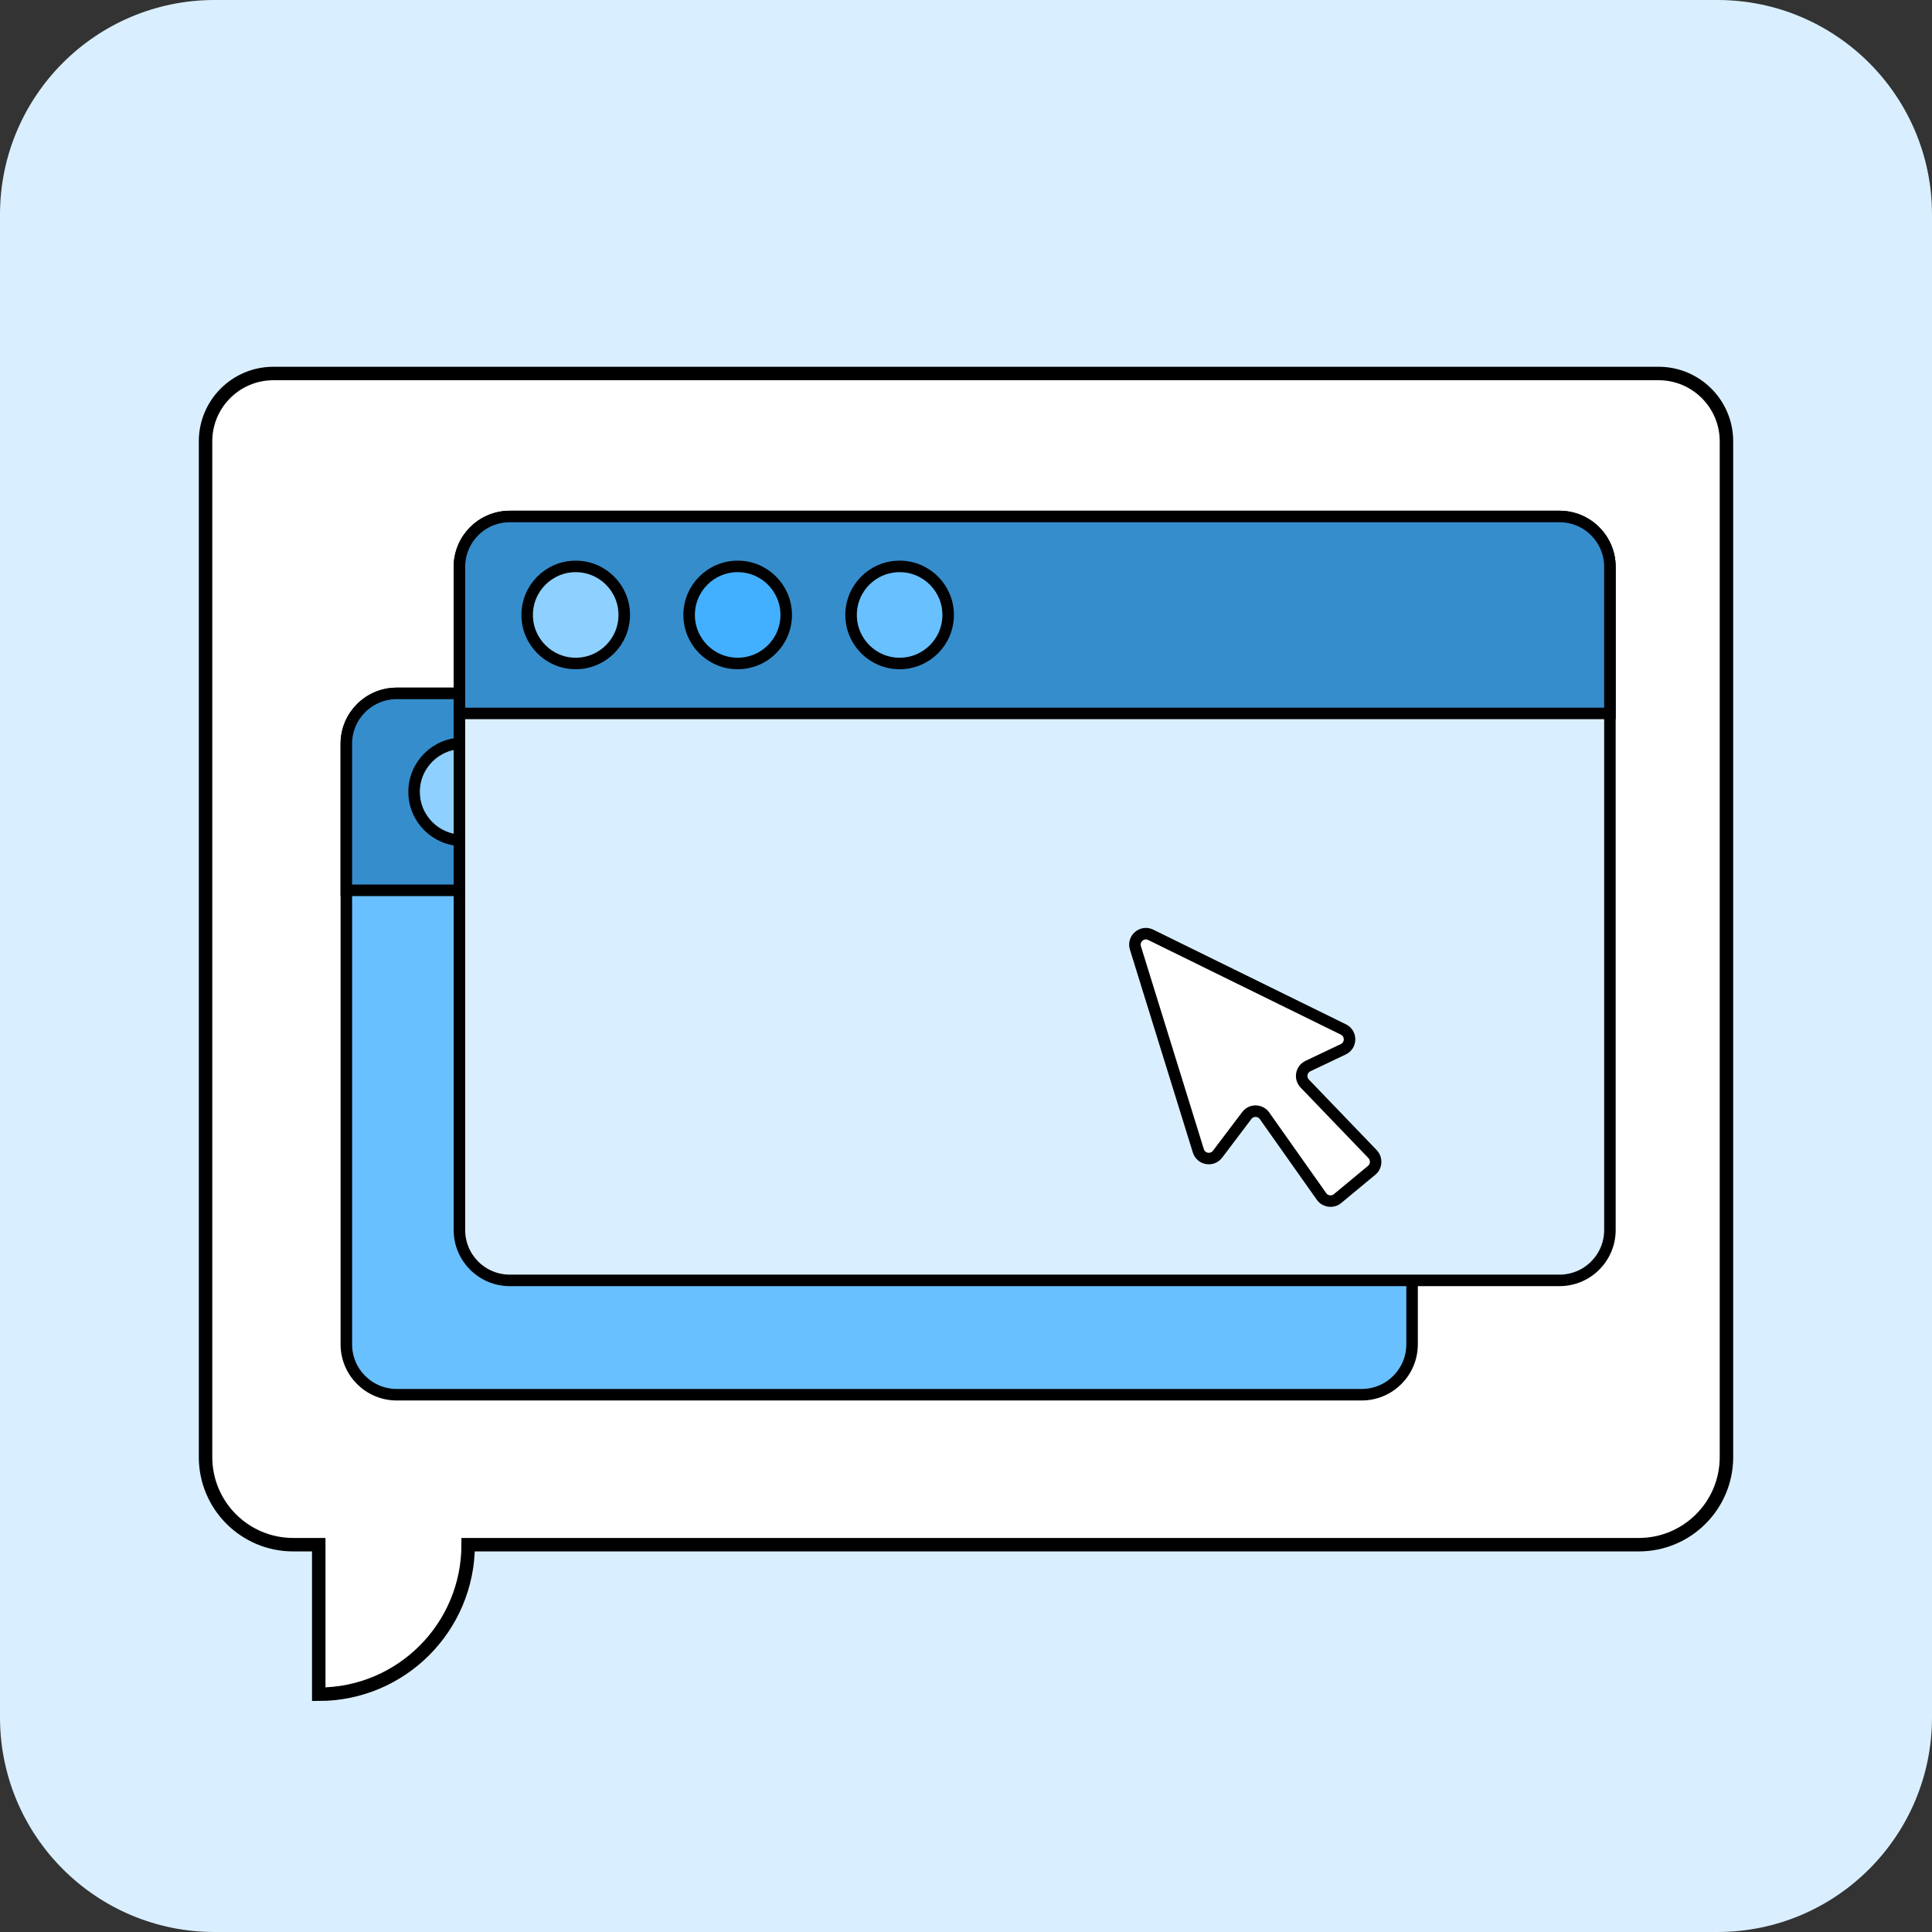 <svg width="72" height="72" viewBox="0 0 72 72" fill="none" xmlns="http://www.w3.org/2000/svg">
<rect x="0" y="0" width="72" height="72" fill="#333333" stroke="none"/>
<g clip-path="url(#clip0_1201_3591)">
<path d="M64.001 0H7.999C3.581 0 0 3.581 0 7.999V64.001C0 68.419 3.581 72 7.999 72H64.001C68.419 72 72 68.419 72 64.001V7.999C72 3.581 68.419 0 64.001 0Z" fill="#D9EFFF"/>
<path d="M61.806 13.919H10.19C8.792 13.919 7.66 15.051 7.66 16.448V54.3C7.66 56.105 9.122 57.566 10.927 57.566H11.879V63.139C14.957 63.139 17.447 60.644 17.447 57.566H61.073C62.878 57.566 64.34 56.105 64.34 54.3V16.448C64.34 15.051 63.208 13.919 61.81 13.919H61.806Z" fill="white" stroke="black" stroke-width="0.502" stroke-miterlimit="10"/>
<path d="M50.746 25.841H14.785C13.748 25.841 12.907 26.681 12.907 27.718V50.099C12.907 51.136 13.748 51.977 14.785 51.977H50.746C51.783 51.977 52.624 51.136 52.624 50.099V27.718C52.624 26.681 51.783 25.841 50.746 25.841Z" fill="#69C0FF" stroke="black" stroke-width="0.429" stroke-miterlimit="10"/>
<path d="M14.785 25.841H50.746C51.784 25.841 52.624 26.681 52.624 27.718V33.18H12.907V27.718C12.907 26.681 13.748 25.841 14.785 25.841Z" fill="#368DCC" stroke="black" stroke-width="0.429" stroke-miterlimit="10"/>
<path d="M17.241 31.319C18.24 31.319 19.05 30.509 19.05 29.51C19.05 28.511 18.24 27.701 17.241 27.701C16.242 27.701 15.432 28.511 15.432 29.51C15.432 30.509 16.242 31.319 17.241 31.319Z" fill="#8ED0FF" stroke="black" stroke-width="0.429" stroke-miterlimit="10"/>
<path d="M23.277 31.319C24.276 31.319 25.086 30.509 25.086 29.51C25.086 28.511 24.276 27.701 23.277 27.701C22.278 27.701 21.468 28.511 21.468 29.51C21.468 30.509 22.278 31.319 23.277 31.319Z" fill="#43B0FF" stroke="black" stroke-width="0.429" stroke-miterlimit="10"/>
<path d="M29.313 31.319C30.312 31.319 31.122 30.509 31.122 29.51C31.122 28.511 30.312 27.701 29.313 27.701C28.314 27.701 27.504 28.511 27.504 29.51C27.504 30.509 28.314 31.319 29.313 31.319Z" fill="#69C0FF" stroke="black" stroke-width="0.429" stroke-miterlimit="10"/>
<path d="M58.119 19.248H18.999C17.962 19.248 17.121 20.089 17.121 21.126V45.839C17.121 46.876 17.962 47.716 18.999 47.716H58.119C59.156 47.716 59.997 46.876 59.997 45.839V21.126C59.997 20.089 59.156 19.248 58.119 19.248Z" fill="#D9EFFF" stroke="black" stroke-width="0.429" stroke-miterlimit="10"/>
<path d="M18.999 19.248H58.119C59.157 19.248 59.997 20.088 59.997 21.126V26.587H17.121V21.126C17.121 20.088 17.961 19.248 18.999 19.248Z" fill="#368DCC" stroke="black" stroke-width="0.429" stroke-miterlimit="10"/>
<path d="M21.455 24.726C22.454 24.726 23.264 23.916 23.264 22.917C23.264 21.918 22.454 21.108 21.455 21.108C20.456 21.108 19.646 21.918 19.646 22.917C19.646 23.916 20.456 24.726 21.455 24.726Z" fill="#8ED0FF" stroke="black" stroke-width="0.429" stroke-miterlimit="10"/>
<path d="M27.491 24.726C28.49 24.726 29.3 23.916 29.3 22.917C29.3 21.918 28.49 21.108 27.491 21.108C26.492 21.108 25.682 21.918 25.682 22.917C25.682 23.916 26.492 24.726 27.491 24.726Z" fill="#43B0FF" stroke="black" stroke-width="0.429" stroke-miterlimit="10"/>
<path d="M33.526 24.726C34.525 24.726 35.335 23.916 35.335 22.917C35.335 21.918 34.525 21.108 33.526 21.108C32.527 21.108 31.717 21.918 31.717 22.917C31.717 23.916 32.527 24.726 33.526 24.726Z" fill="#69C0FF" stroke="black" stroke-width="0.429" stroke-miterlimit="10"/>
<path d="M51.158 43.017L48.624 40.381C48.431 40.179 48.491 39.849 48.744 39.729L50.06 39.103C50.369 38.958 50.373 38.516 50.065 38.366L42.884 34.838C42.563 34.679 42.207 34.984 42.314 35.327L44.659 42.889C44.758 43.206 45.173 43.279 45.375 43.013L46.464 41.573C46.631 41.35 46.965 41.358 47.124 41.581L49.25 44.59C49.387 44.783 49.662 44.822 49.846 44.668L51.119 43.613C51.303 43.463 51.316 43.184 51.153 43.013L51.158 43.017Z" fill="white" stroke="black" stroke-width="0.429" stroke-miterlimit="10"/>
</g>
<defs>
<clipPath id="clip0_1201_3591">
<rect width="72" height="72" fill="white"/>
</clipPath>
</defs>
</svg>
